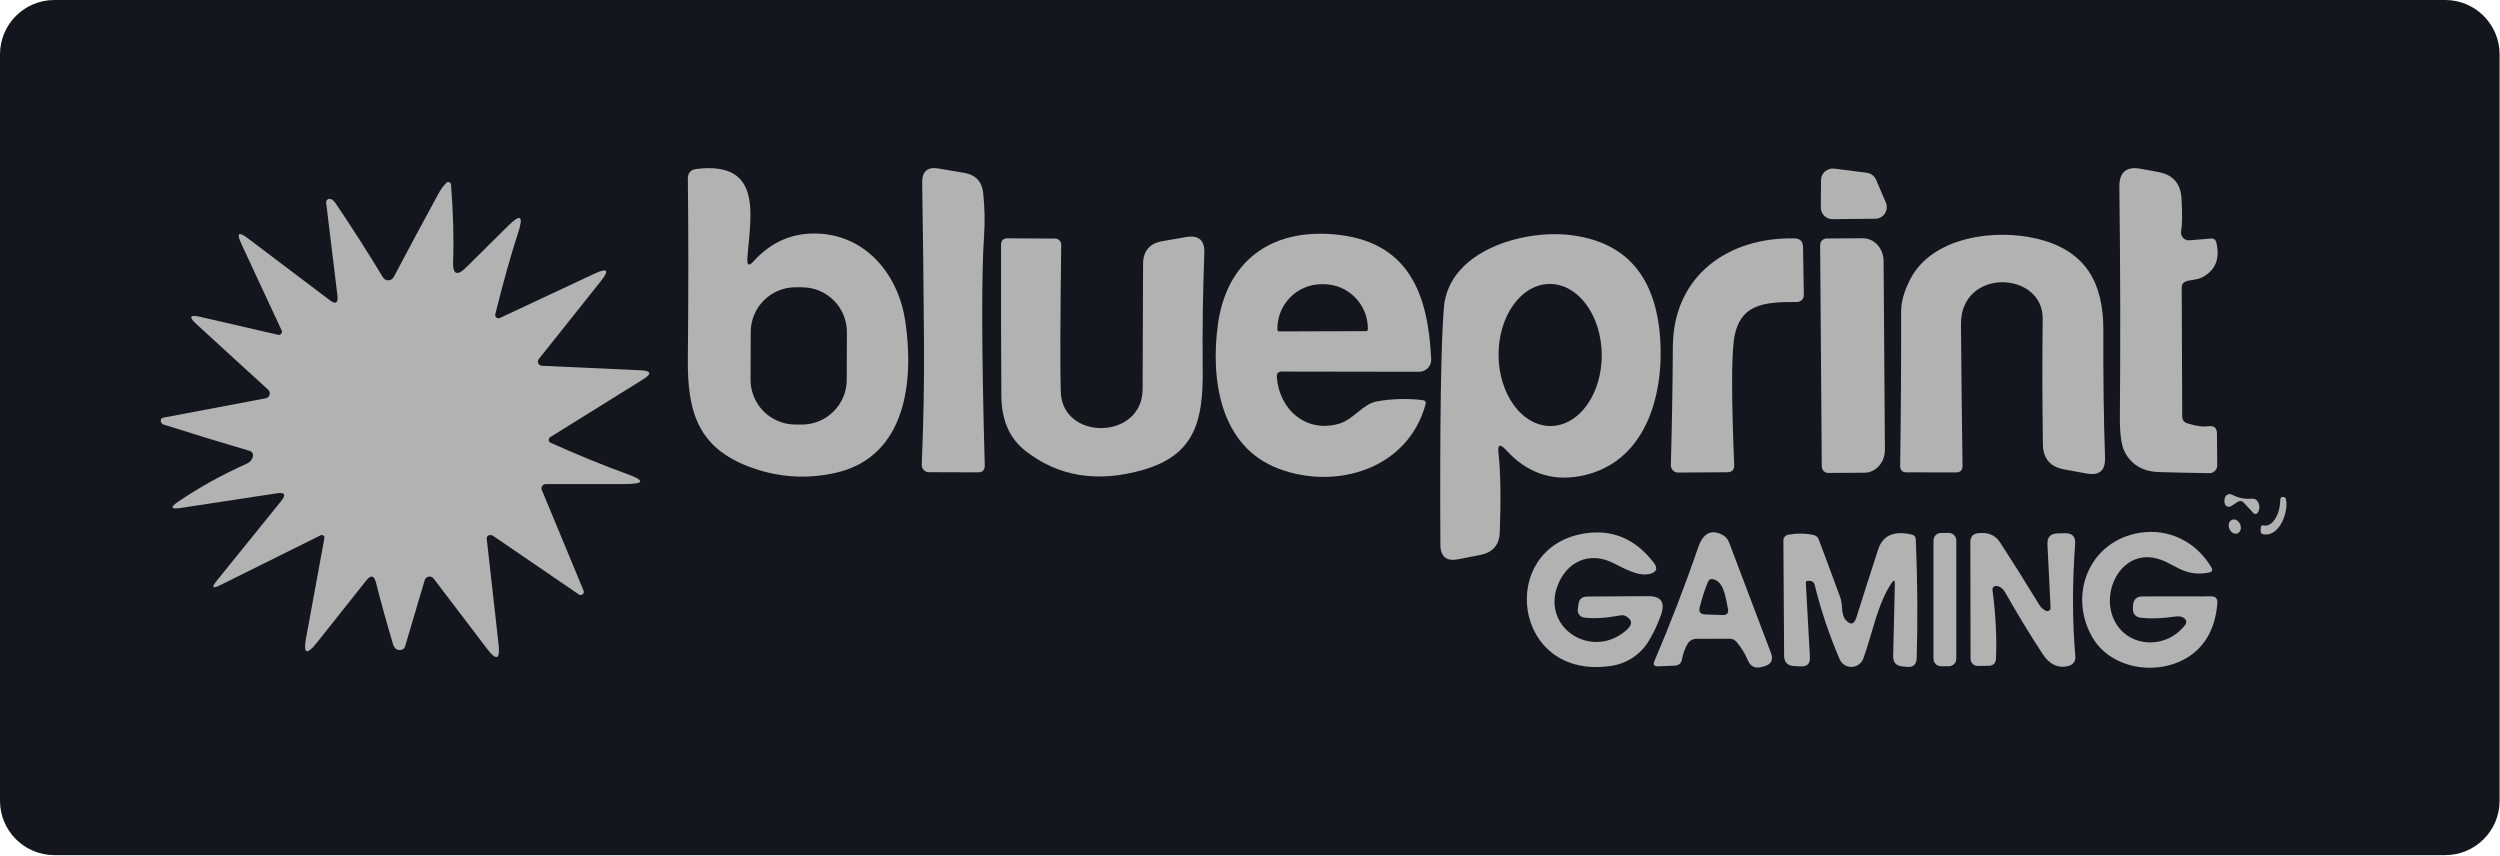 <svg width="184" height="63" viewBox="0 0 184 63" fill="none" xmlns="http://www.w3.org/2000/svg">
<path d="M0 4C0 1.791 1.791 0 4 0H179.97C182.179 0 183.97 1.791 183.97 4V58.937C183.97 61.146 182.179 62.937 179.97 62.937H4C1.791 62.937 0 61.146 0 58.937V4Z" fill="#13171D"/>
<path d="M55.005 19.046C54.976 19.544 55.129 19.607 55.462 19.234C56.775 17.778 58.378 17.099 60.271 17.195C63.795 17.378 66.108 20.229 66.624 23.607C67.28 27.927 66.753 33.613 61.498 34.802C59.436 35.268 57.402 35.149 55.398 34.447C51.352 33.032 50.589 30.305 50.626 26.426C50.673 21.405 50.673 16.985 50.626 13.166C50.619 12.729 50.833 12.485 51.266 12.435C56.269 11.827 55.199 16.055 55.005 19.046ZM62.332 24.453C62.335 23.579 61.991 22.739 61.375 22.119C60.758 21.498 59.921 21.148 59.046 21.145L58.562 21.143C58.129 21.141 57.7 21.225 57.299 21.389C56.899 21.554 56.534 21.795 56.227 22.101C55.92 22.406 55.676 22.768 55.509 23.168C55.342 23.567 55.255 23.996 55.253 24.429L55.241 27.936C55.238 28.811 55.582 29.651 56.199 30.271C56.815 30.892 57.652 31.242 58.527 31.245L59.011 31.247C59.444 31.248 59.873 31.164 60.274 31C60.674 30.836 61.039 30.594 61.346 30.289C61.653 29.984 61.898 29.621 62.065 29.222C62.232 28.822 62.319 28.394 62.32 27.961L62.332 24.453Z" fill="#B2B2B2"/>
<path d="M68.368 34.754C68.297 34.754 68.227 34.74 68.161 34.712C68.096 34.684 68.037 34.643 67.988 34.592C67.938 34.541 67.9 34.48 67.875 34.413C67.85 34.347 67.838 34.276 67.841 34.205C67.97 31.021 68.026 28.098 68.008 25.437C67.975 20.983 67.931 16.986 67.873 13.447C67.859 12.607 68.264 12.26 69.089 12.403C69.717 12.511 70.346 12.618 70.977 12.726C71.805 12.869 72.266 13.359 72.36 14.194C72.474 15.245 72.498 16.283 72.43 17.309C72.229 20.203 72.245 25.849 72.478 34.248C72.489 34.596 72.32 34.768 71.972 34.765L68.368 34.754Z" fill="#B2B2B2"/>
<path d="M138.024 16.1L134.872 16.132C134.759 16.133 134.647 16.111 134.542 16.068C134.437 16.025 134.342 15.962 134.262 15.882C134.182 15.802 134.118 15.706 134.075 15.602C134.032 15.497 134.011 15.385 134.011 15.271L134.028 13.249C134.029 13.128 134.056 13.009 134.106 12.9C134.157 12.79 134.23 12.693 134.321 12.613C134.412 12.534 134.518 12.475 134.634 12.44C134.749 12.405 134.871 12.394 134.99 12.41L137.4 12.716C137.548 12.735 137.688 12.792 137.807 12.882C137.926 12.971 138.019 13.091 138.078 13.227L138.799 14.911C138.854 15.04 138.876 15.181 138.863 15.32C138.851 15.46 138.805 15.594 138.728 15.711C138.651 15.829 138.547 15.926 138.425 15.993C138.302 16.061 138.164 16.098 138.024 16.1Z" fill="#B2B2B2"/>
<path d="M160.993 31.161C161.621 31.359 162.139 31.428 162.548 31.371C162.96 31.317 163.167 31.497 163.167 31.909L163.188 34.249C163.188 34.325 163.173 34.401 163.143 34.472C163.114 34.542 163.07 34.606 163.016 34.66C162.961 34.714 162.896 34.756 162.825 34.784C162.754 34.812 162.678 34.826 162.602 34.825C161.361 34.807 160.127 34.78 158.901 34.744C157.714 34.708 156.873 34.213 156.378 33.259C156.127 32.779 156.009 31.889 156.023 30.591C156.07 25.079 156.057 19.467 155.985 13.754C155.971 12.668 156.5 12.225 157.572 12.425C158.085 12.519 158.514 12.598 158.858 12.662C159.927 12.863 160.493 13.505 160.558 14.588C160.626 15.707 160.617 16.519 160.531 17.025C160.517 17.11 160.522 17.198 160.547 17.281C160.572 17.364 160.615 17.44 160.673 17.504C160.732 17.567 160.804 17.617 160.885 17.649C160.966 17.68 161.052 17.693 161.139 17.686L162.72 17.557C162.939 17.539 163.073 17.638 163.124 17.853C163.403 19.044 163.061 19.894 162.096 20.403C161.682 20.623 161.257 20.57 160.859 20.72C160.775 20.752 160.703 20.808 160.652 20.881C160.601 20.954 160.574 21.041 160.574 21.129L160.611 30.645C160.611 30.91 160.739 31.082 160.993 31.161Z" fill="#B2B2B2"/>
<path d="M27.669 42.865C27.536 42.346 27.301 42.295 26.964 42.715L23.306 47.319C22.571 48.245 22.311 48.126 22.526 46.965L23.876 39.6C23.881 39.566 23.877 39.53 23.864 39.497C23.851 39.465 23.829 39.437 23.8 39.416C23.772 39.395 23.739 39.382 23.704 39.378C23.669 39.375 23.634 39.381 23.602 39.396L16.211 43.065C15.63 43.355 15.544 43.247 15.953 42.742L20.697 36.873C21.073 36.403 20.964 36.215 20.369 36.308L13.311 37.384C12.562 37.495 12.501 37.339 13.128 36.916C14.645 35.883 16.313 34.958 18.131 34.14C18.422 34.011 18.585 33.81 18.621 33.538C18.63 33.462 18.612 33.385 18.57 33.32C18.527 33.256 18.463 33.209 18.389 33.188C16.252 32.561 14.136 31.913 12.042 31.246C12 31.232 11.961 31.21 11.929 31.18C11.897 31.149 11.872 31.113 11.856 31.072C11.839 31.032 11.832 30.988 11.834 30.945C11.837 30.901 11.849 30.859 11.87 30.821C11.895 30.778 11.99 30.742 12.155 30.714C14.662 30.233 17.129 29.767 19.557 29.315C19.623 29.303 19.686 29.272 19.736 29.226C19.786 29.181 19.822 29.121 19.841 29.055C19.859 28.99 19.859 28.92 19.84 28.853C19.821 28.787 19.785 28.727 19.734 28.68L14.446 23.845C13.873 23.321 13.964 23.145 14.721 23.317L20.466 24.641C20.508 24.651 20.552 24.649 20.594 24.635C20.635 24.621 20.671 24.596 20.699 24.562C20.726 24.528 20.744 24.488 20.749 24.444C20.755 24.401 20.748 24.357 20.729 24.318L17.76 17.938C17.394 17.149 17.555 17.016 18.244 17.54L24.253 22.08C24.708 22.424 24.902 22.313 24.834 21.747L24.005 14.915C24.002 14.88 24.005 14.845 24.015 14.811C24.026 14.777 24.043 14.746 24.066 14.72C24.088 14.694 24.116 14.673 24.148 14.658C24.179 14.643 24.213 14.636 24.247 14.635C24.401 14.632 24.55 14.737 24.694 14.953C25.895 16.728 27.059 18.548 28.185 20.413C28.227 20.482 28.287 20.538 28.358 20.577C28.43 20.616 28.51 20.634 28.591 20.632C28.672 20.629 28.751 20.605 28.819 20.561C28.888 20.518 28.944 20.457 28.981 20.386C30.05 18.363 31.147 16.317 32.273 14.248C32.438 13.943 32.63 13.68 32.849 13.457C32.877 13.43 32.912 13.411 32.95 13.403C32.988 13.395 33.027 13.397 33.063 13.41C33.099 13.423 33.131 13.446 33.154 13.476C33.177 13.507 33.19 13.543 33.193 13.581C33.358 15.654 33.41 17.544 33.349 19.251C33.313 20.204 33.636 20.346 34.317 19.675L37.421 16.599C38.292 15.734 38.538 15.885 38.158 17.05C37.588 18.811 37.019 20.837 36.453 23.129C36.442 23.173 36.445 23.22 36.459 23.263C36.474 23.306 36.501 23.344 36.536 23.373C36.572 23.401 36.614 23.419 36.66 23.425C36.705 23.43 36.751 23.423 36.792 23.403L43.763 20.138C44.724 19.69 44.873 19.88 44.21 20.708L39.659 26.421C39.623 26.465 39.6 26.519 39.592 26.575C39.585 26.632 39.593 26.689 39.617 26.741C39.64 26.793 39.678 26.838 39.725 26.869C39.773 26.901 39.828 26.919 39.885 26.921L47.174 27.255C47.934 27.291 47.991 27.509 47.346 27.911L40.498 32.172C40.461 32.194 40.431 32.227 40.411 32.266C40.392 32.304 40.383 32.348 40.386 32.391C40.39 32.434 40.405 32.476 40.43 32.511C40.456 32.547 40.49 32.574 40.53 32.591C42.607 33.516 44.462 34.275 46.098 34.867C47.507 35.372 47.462 35.625 45.963 35.625H40.175C40.123 35.624 40.071 35.637 40.024 35.661C39.977 35.686 39.937 35.722 39.908 35.766C39.879 35.809 39.861 35.86 39.856 35.912C39.851 35.965 39.859 36.018 39.879 36.066L42.951 43.473C42.97 43.519 42.974 43.57 42.962 43.619C42.95 43.667 42.922 43.71 42.883 43.742C42.844 43.773 42.797 43.791 42.747 43.793C42.697 43.795 42.648 43.781 42.607 43.753C40.444 42.272 38.339 40.834 36.291 39.439C36.216 39.389 36.127 39.371 36.023 39.385C35.962 39.394 35.907 39.427 35.869 39.476C35.832 39.526 35.816 39.587 35.823 39.649L36.695 47.427C36.82 48.546 36.541 48.657 35.856 47.761L31.913 42.58C31.872 42.525 31.816 42.483 31.752 42.458C31.687 42.433 31.617 42.427 31.549 42.44C31.481 42.452 31.418 42.484 31.366 42.531C31.314 42.577 31.276 42.637 31.256 42.704L29.815 47.572C29.79 47.653 29.74 47.723 29.672 47.772C29.605 47.822 29.522 47.848 29.438 47.847C29.184 47.847 29.013 47.701 28.927 47.411C28.443 45.779 28.023 44.264 27.669 42.865Z" fill="#B2B2B2"/>
<path d="M93.973 27.744C94.15 30.143 96.119 31.897 98.567 31.182C99.648 30.859 100.299 29.718 101.364 29.536C102.508 29.342 103.636 29.315 104.747 29.455C104.778 29.459 104.807 29.469 104.834 29.485C104.86 29.501 104.883 29.522 104.9 29.548C104.917 29.573 104.929 29.602 104.934 29.633C104.94 29.663 104.938 29.694 104.93 29.724C103.65 34.49 98.405 36.098 94.134 34.506C89.755 32.871 89.094 27.868 89.637 23.882C90.261 19.337 93.397 16.851 98.136 17.244C103.693 17.707 105.118 21.634 105.334 26.437C105.339 26.557 105.321 26.677 105.279 26.789C105.237 26.902 105.172 27.004 105.089 27.091C105.006 27.177 104.906 27.246 104.796 27.293C104.685 27.34 104.566 27.363 104.446 27.362L94.344 27.346C94.078 27.346 93.955 27.479 93.973 27.744ZM94.139 24.393L100.551 24.372C100.584 24.372 100.616 24.358 100.639 24.335C100.662 24.312 100.675 24.281 100.675 24.248V24.172C100.672 23.306 100.327 22.477 99.714 21.867C99.102 21.256 98.273 20.915 97.41 20.918H97.259C96.832 20.919 96.409 21.005 96.015 21.171C95.62 21.336 95.263 21.578 94.961 21.882C94.66 22.186 94.421 22.547 94.259 22.944C94.097 23.34 94.014 23.765 94.016 24.194V24.269C94.016 24.302 94.029 24.334 94.052 24.357C94.075 24.38 94.107 24.393 94.139 24.393Z" fill="#B2B2B2"/>
<path d="M110.289 33.361C110.443 34.738 110.475 36.671 110.385 39.16C110.353 40.103 109.874 40.664 108.949 40.844C108.131 41.005 107.592 41.111 107.33 41.161C106.455 41.333 106.016 40.973 106.012 40.08C105.969 31.046 106.055 25.23 106.27 22.63C106.62 18.455 112.091 16.885 115.56 17.299C119.677 17.787 121.888 20.343 122.193 24.97C122.467 29.139 121.095 34.157 116.276 35.045C114.174 35.429 112.361 34.785 110.837 33.114C110.396 32.63 110.213 32.712 110.289 33.361ZM114.137 31.355C115.144 31.346 116.106 30.787 116.809 29.8C117.513 28.813 117.901 27.48 117.889 26.093C117.877 24.706 117.465 23.38 116.745 22.406C116.024 21.431 115.053 20.889 114.046 20.898C113.039 20.907 112.078 21.466 111.374 22.453C110.67 23.439 110.282 24.773 110.294 26.159C110.306 27.546 110.718 28.872 111.439 29.847C112.159 30.821 113.13 31.363 114.137 31.355Z" fill="#B2B2B2"/>
<path d="M150.342 23.468C150.385 19.944 144.295 19.67 144.328 23.877C144.356 27.463 144.394 30.929 144.441 34.275C144.448 34.605 144.287 34.77 143.957 34.77L140.32 34.764C140.005 34.764 139.849 34.606 139.852 34.291C139.906 30.586 139.929 26.799 139.922 22.93C139.919 22.227 140.141 21.438 140.589 20.563C142.192 17.427 146.808 16.819 149.933 17.572C153.542 18.444 154.823 20.832 154.807 24.35C154.792 27.725 154.833 30.832 154.93 33.672C154.966 34.633 154.511 35.026 153.564 34.85C153.008 34.746 152.454 34.644 151.902 34.544C150.89 34.354 150.376 33.746 150.358 32.72C150.311 29.575 150.306 26.491 150.342 23.468Z" fill="#B2B2B2"/>
<path d="M78.073 28.843C78.18 32.458 84.092 32.399 84.097 28.633C84.108 25.599 84.119 22.535 84.13 19.44C84.13 18.483 84.601 17.92 85.544 17.751C86.086 17.658 86.665 17.558 87.282 17.45C88.225 17.285 88.677 17.68 88.638 18.633C88.53 21.509 88.491 24.359 88.519 27.181C88.562 31.011 87.938 33.512 84.06 34.604C80.743 35.537 77.885 35.067 75.485 33.195C74.305 32.277 73.71 30.923 73.7 29.134C73.678 25.831 73.671 22.126 73.678 18.02C73.678 17.701 73.838 17.541 74.157 17.541L77.659 17.558C77.718 17.558 77.776 17.569 77.831 17.592C77.885 17.615 77.935 17.648 77.976 17.69C78.018 17.732 78.05 17.782 78.073 17.837C78.095 17.892 78.106 17.95 78.105 18.009C78.033 23.633 78.023 27.244 78.073 28.843Z" fill="#B2B2B2"/>
<path d="M123.123 25.506C123.156 20.294 127.195 17.443 132.069 17.545C132.485 17.552 132.697 17.764 132.704 18.18L132.763 21.719C132.764 21.785 132.751 21.851 132.726 21.912C132.702 21.974 132.665 22.029 132.618 22.076C132.572 22.123 132.516 22.161 132.455 22.186C132.394 22.212 132.329 22.225 132.263 22.225C129.896 22.23 127.938 22.289 127.599 25.156C127.434 26.562 127.446 29.584 127.636 34.22C127.651 34.575 127.48 34.755 127.125 34.758L123.511 34.78C123.439 34.781 123.368 34.767 123.301 34.739C123.235 34.712 123.175 34.671 123.125 34.62C123.074 34.569 123.035 34.508 123.009 34.441C122.983 34.374 122.971 34.303 122.973 34.231C123.055 31.337 123.105 28.429 123.123 25.506Z" fill="#B2B2B2"/>
<path d="M133.963 18.036C133.963 17.972 133.975 17.91 133.998 17.851C134.022 17.792 134.057 17.739 134.102 17.694C134.146 17.649 134.199 17.613 134.258 17.588C134.316 17.564 134.379 17.552 134.442 17.552L137.105 17.535C137.507 17.533 137.894 17.708 138.18 18.021C138.467 18.335 138.629 18.762 138.633 19.208L138.729 33.097C138.731 33.319 138.693 33.538 138.618 33.743C138.544 33.948 138.433 34.134 138.293 34.292C138.153 34.449 137.987 34.574 137.803 34.66C137.62 34.746 137.422 34.791 137.223 34.792L134.56 34.808C134.434 34.808 134.313 34.758 134.224 34.67C134.134 34.581 134.083 34.461 134.082 34.335L133.963 18.036Z" fill="#B2B2B2"/>
<path d="M164.678 36.95L164.21 37.251C164.17 37.277 164.123 37.293 164.075 37.298C164.027 37.303 163.979 37.297 163.934 37.28C163.889 37.262 163.848 37.235 163.816 37.199C163.784 37.163 163.76 37.12 163.747 37.073C163.694 36.89 163.708 36.718 163.791 36.557C163.835 36.473 163.911 36.41 164.002 36.382C164.092 36.354 164.19 36.363 164.275 36.406C164.744 36.654 165.229 36.752 165.727 36.702C165.935 36.681 166.089 36.763 166.19 36.95C166.333 37.219 166.328 37.473 166.174 37.714C166.077 37.864 165.966 37.875 165.84 37.746L165.151 37.003C165.008 36.853 164.85 36.835 164.678 36.95Z" fill="#B2B2B2"/>
<path d="M167.314 38.373C167.64 37.982 167.812 37.446 167.83 36.764C167.83 36.646 167.889 36.583 168.008 36.576C168.072 36.569 168.13 36.585 168.18 36.624C168.219 36.657 168.244 36.703 168.255 36.764C168.433 37.673 167.803 39.459 166.641 39.336C166.451 39.314 166.365 39.208 166.383 39.018L166.399 38.803C166.41 38.692 166.467 38.647 166.571 38.669C166.855 38.726 167.102 38.627 167.314 38.373Z" fill="#B2B2B2"/>
<path d="M164.08 38.917C164.191 39.193 164.46 39.344 164.68 39.255C164.901 39.166 164.99 38.87 164.878 38.594C164.767 38.319 164.498 38.167 164.277 38.257C164.057 38.346 163.968 38.641 164.08 38.917Z" fill="#B2B2B2"/>
<path d="M119.638 45.336C119.536 45.283 119.419 45.267 119.304 45.287C118.178 45.492 117.273 45.547 116.588 45.454C116.515 45.444 116.445 45.42 116.382 45.383C116.319 45.345 116.265 45.295 116.222 45.235C116.179 45.176 116.149 45.108 116.133 45.037C116.118 44.965 116.116 44.891 116.13 44.819C116.148 44.726 116.161 44.633 116.168 44.54C116.193 44.12 116.414 43.908 116.83 43.905L121.3 43.878C122.247 43.871 122.567 44.317 122.263 45.218C122.04 45.87 121.739 46.517 121.359 47.159C121.065 47.651 120.665 48.071 120.189 48.39C119.713 48.709 119.172 48.919 118.605 49.005C111.278 50.134 110.138 40.263 116.652 39.257C118.682 38.942 120.373 39.664 121.725 41.425C122.026 41.82 121.94 42.087 121.467 42.227C120.595 42.48 119.476 41.796 118.659 41.404C116.937 40.575 115.297 41.361 114.64 43.098C113.451 46.218 117.152 48.58 119.675 46.406C120.177 45.972 120.165 45.616 119.638 45.336Z" fill="#B2B2B2"/>
<path d="M124.204 47.385C124.003 47.736 123.869 48.108 123.801 48.498C123.75 48.814 123.564 48.979 123.241 48.993L122.058 49.042C121.742 49.056 121.647 48.92 121.773 48.633C122.931 45.922 124.005 43.135 124.995 40.274C125.346 39.252 125.929 38.943 126.743 39.348C126.982 39.47 127.166 39.675 127.26 39.924L130.342 48.057C130.532 48.567 130.367 48.895 129.847 49.042C129.757 49.067 129.702 49.081 129.68 49.085C129.178 49.228 128.828 49.058 128.631 48.574C128.455 48.136 128.185 47.697 127.819 47.256C127.679 47.091 127.502 47.008 127.286 47.008L124.844 47.019C124.715 47.019 124.588 47.053 124.476 47.117C124.363 47.181 124.27 47.274 124.204 47.385ZM125.511 45.223L126.775 45.266C127.12 45.276 127.252 45.113 127.173 44.776C127.017 44.109 126.915 42.797 126.081 42.63C125.902 42.59 125.777 42.657 125.705 42.829C125.493 43.331 125.292 43.946 125.102 44.674C125.009 45.029 125.145 45.212 125.511 45.223Z" fill="#B2B2B2"/>
<path d="M139.213 42.92C138.158 44.513 137.809 46.637 137.142 48.466C137.077 48.643 136.96 48.796 136.807 48.906C136.655 49.016 136.473 49.078 136.285 49.084C136.098 49.09 135.913 49.039 135.755 48.939C135.597 48.838 135.473 48.692 135.399 48.52C134.628 46.731 134.015 44.904 133.559 43.039C133.539 42.955 133.492 42.88 133.424 42.827C133.357 42.774 133.273 42.746 133.188 42.748H133.037C133.019 42.749 133.002 42.753 132.985 42.761C132.969 42.768 132.954 42.779 132.942 42.792C132.93 42.805 132.921 42.82 132.915 42.837C132.909 42.853 132.907 42.871 132.908 42.888L133.21 48.353C133.238 48.848 133.005 49.08 132.51 49.047L132.026 49.02C131.553 48.988 131.314 48.735 131.311 48.262L131.257 39.779C131.257 39.678 131.292 39.58 131.357 39.502C131.422 39.424 131.512 39.372 131.612 39.354C132.275 39.239 132.901 39.248 133.489 39.381C133.669 39.42 133.791 39.526 133.855 39.698C134.389 41.111 134.913 42.519 135.426 43.921C135.508 44.14 135.559 44.419 135.576 44.76C135.594 45.158 135.679 45.443 135.829 45.615C136.195 46.031 136.462 45.974 136.631 45.443C137.169 43.729 137.705 42.056 138.239 40.424C138.573 39.41 139.387 39.047 140.681 39.338C140.889 39.381 140.997 39.508 141.004 39.72C141.13 42.8 141.151 45.703 141.069 48.429C141.054 48.92 140.801 49.137 140.31 49.08L139.987 49.047C139.543 48.994 139.326 48.743 139.337 48.294L139.46 43.001C139.471 42.685 139.389 42.659 139.213 42.92Z" fill="#B2B2B2"/>
<path d="M143.43 39.225H142.86C142.554 39.225 142.306 39.473 142.306 39.779V48.482C142.306 48.788 142.554 49.036 142.86 49.036H143.43C143.736 49.036 143.984 48.788 143.984 48.482V39.779C143.984 39.473 143.736 39.225 143.43 39.225Z" fill="#B2B2B2"/>
<path d="M146.916 43.129C146.878 43.127 146.84 43.134 146.804 43.148C146.769 43.163 146.737 43.184 146.711 43.212C146.686 43.24 146.666 43.273 146.655 43.309C146.644 43.345 146.641 43.383 146.647 43.42C146.887 45.256 146.973 46.936 146.905 48.46C146.891 48.819 146.704 49 146.346 49.003L145.566 49.014C145.496 49.015 145.427 49.002 145.362 48.976C145.298 48.949 145.239 48.911 145.19 48.862C145.14 48.813 145.101 48.754 145.074 48.69C145.047 48.626 145.033 48.557 145.033 48.487L145.017 39.891C145.017 39.5 145.213 39.283 145.604 39.24C146.321 39.161 146.852 39.383 147.196 39.907C148.107 41.306 149.068 42.835 150.079 44.496C150.201 44.704 150.368 44.858 150.579 44.958C150.617 44.976 150.658 44.983 150.699 44.98C150.74 44.977 150.78 44.964 150.814 44.941C150.849 44.919 150.877 44.888 150.896 44.851C150.915 44.814 150.925 44.774 150.924 44.732L150.692 40.063C150.667 39.532 150.92 39.263 151.451 39.256L151.989 39.245C152.523 39.238 152.77 39.502 152.731 40.036C152.516 42.948 152.521 45.718 152.747 48.347C152.759 48.491 152.72 48.635 152.638 48.754C152.555 48.872 152.434 48.959 152.295 48.998C151.472 49.235 150.827 48.88 150.353 48.154C149.382 46.672 148.464 45.164 147.599 43.63C147.416 43.307 147.189 43.14 146.916 43.129Z" fill="#B2B2B2"/>
<path d="M160.783 45.517C160.618 45.381 160.387 45.334 160.089 45.377C159.178 45.517 158.353 45.549 157.615 45.474C157.17 45.431 156.96 45.187 156.985 44.742L156.996 44.49C157.004 44.33 157.074 44.179 157.19 44.069C157.306 43.959 157.46 43.898 157.62 43.898L162.741 43.892C163.071 43.892 163.223 44.056 163.198 44.382C163.127 45.332 162.888 46.161 162.483 46.867C160.729 49.923 155.678 49.89 153.973 46.862C152.198 43.715 153.806 39.815 157.464 39.218C159.626 38.868 161.622 39.864 162.746 41.741C162.879 41.96 162.818 42.094 162.563 42.144C160.724 42.494 160.024 41.434 158.728 41.101C156.216 40.45 154.618 43.403 155.56 45.539C156.517 47.717 159.449 47.841 160.837 45.98C160.889 45.91 160.912 45.824 160.902 45.738C160.892 45.652 160.849 45.573 160.783 45.517Z" fill="#B2B2B2"/>
</svg>
